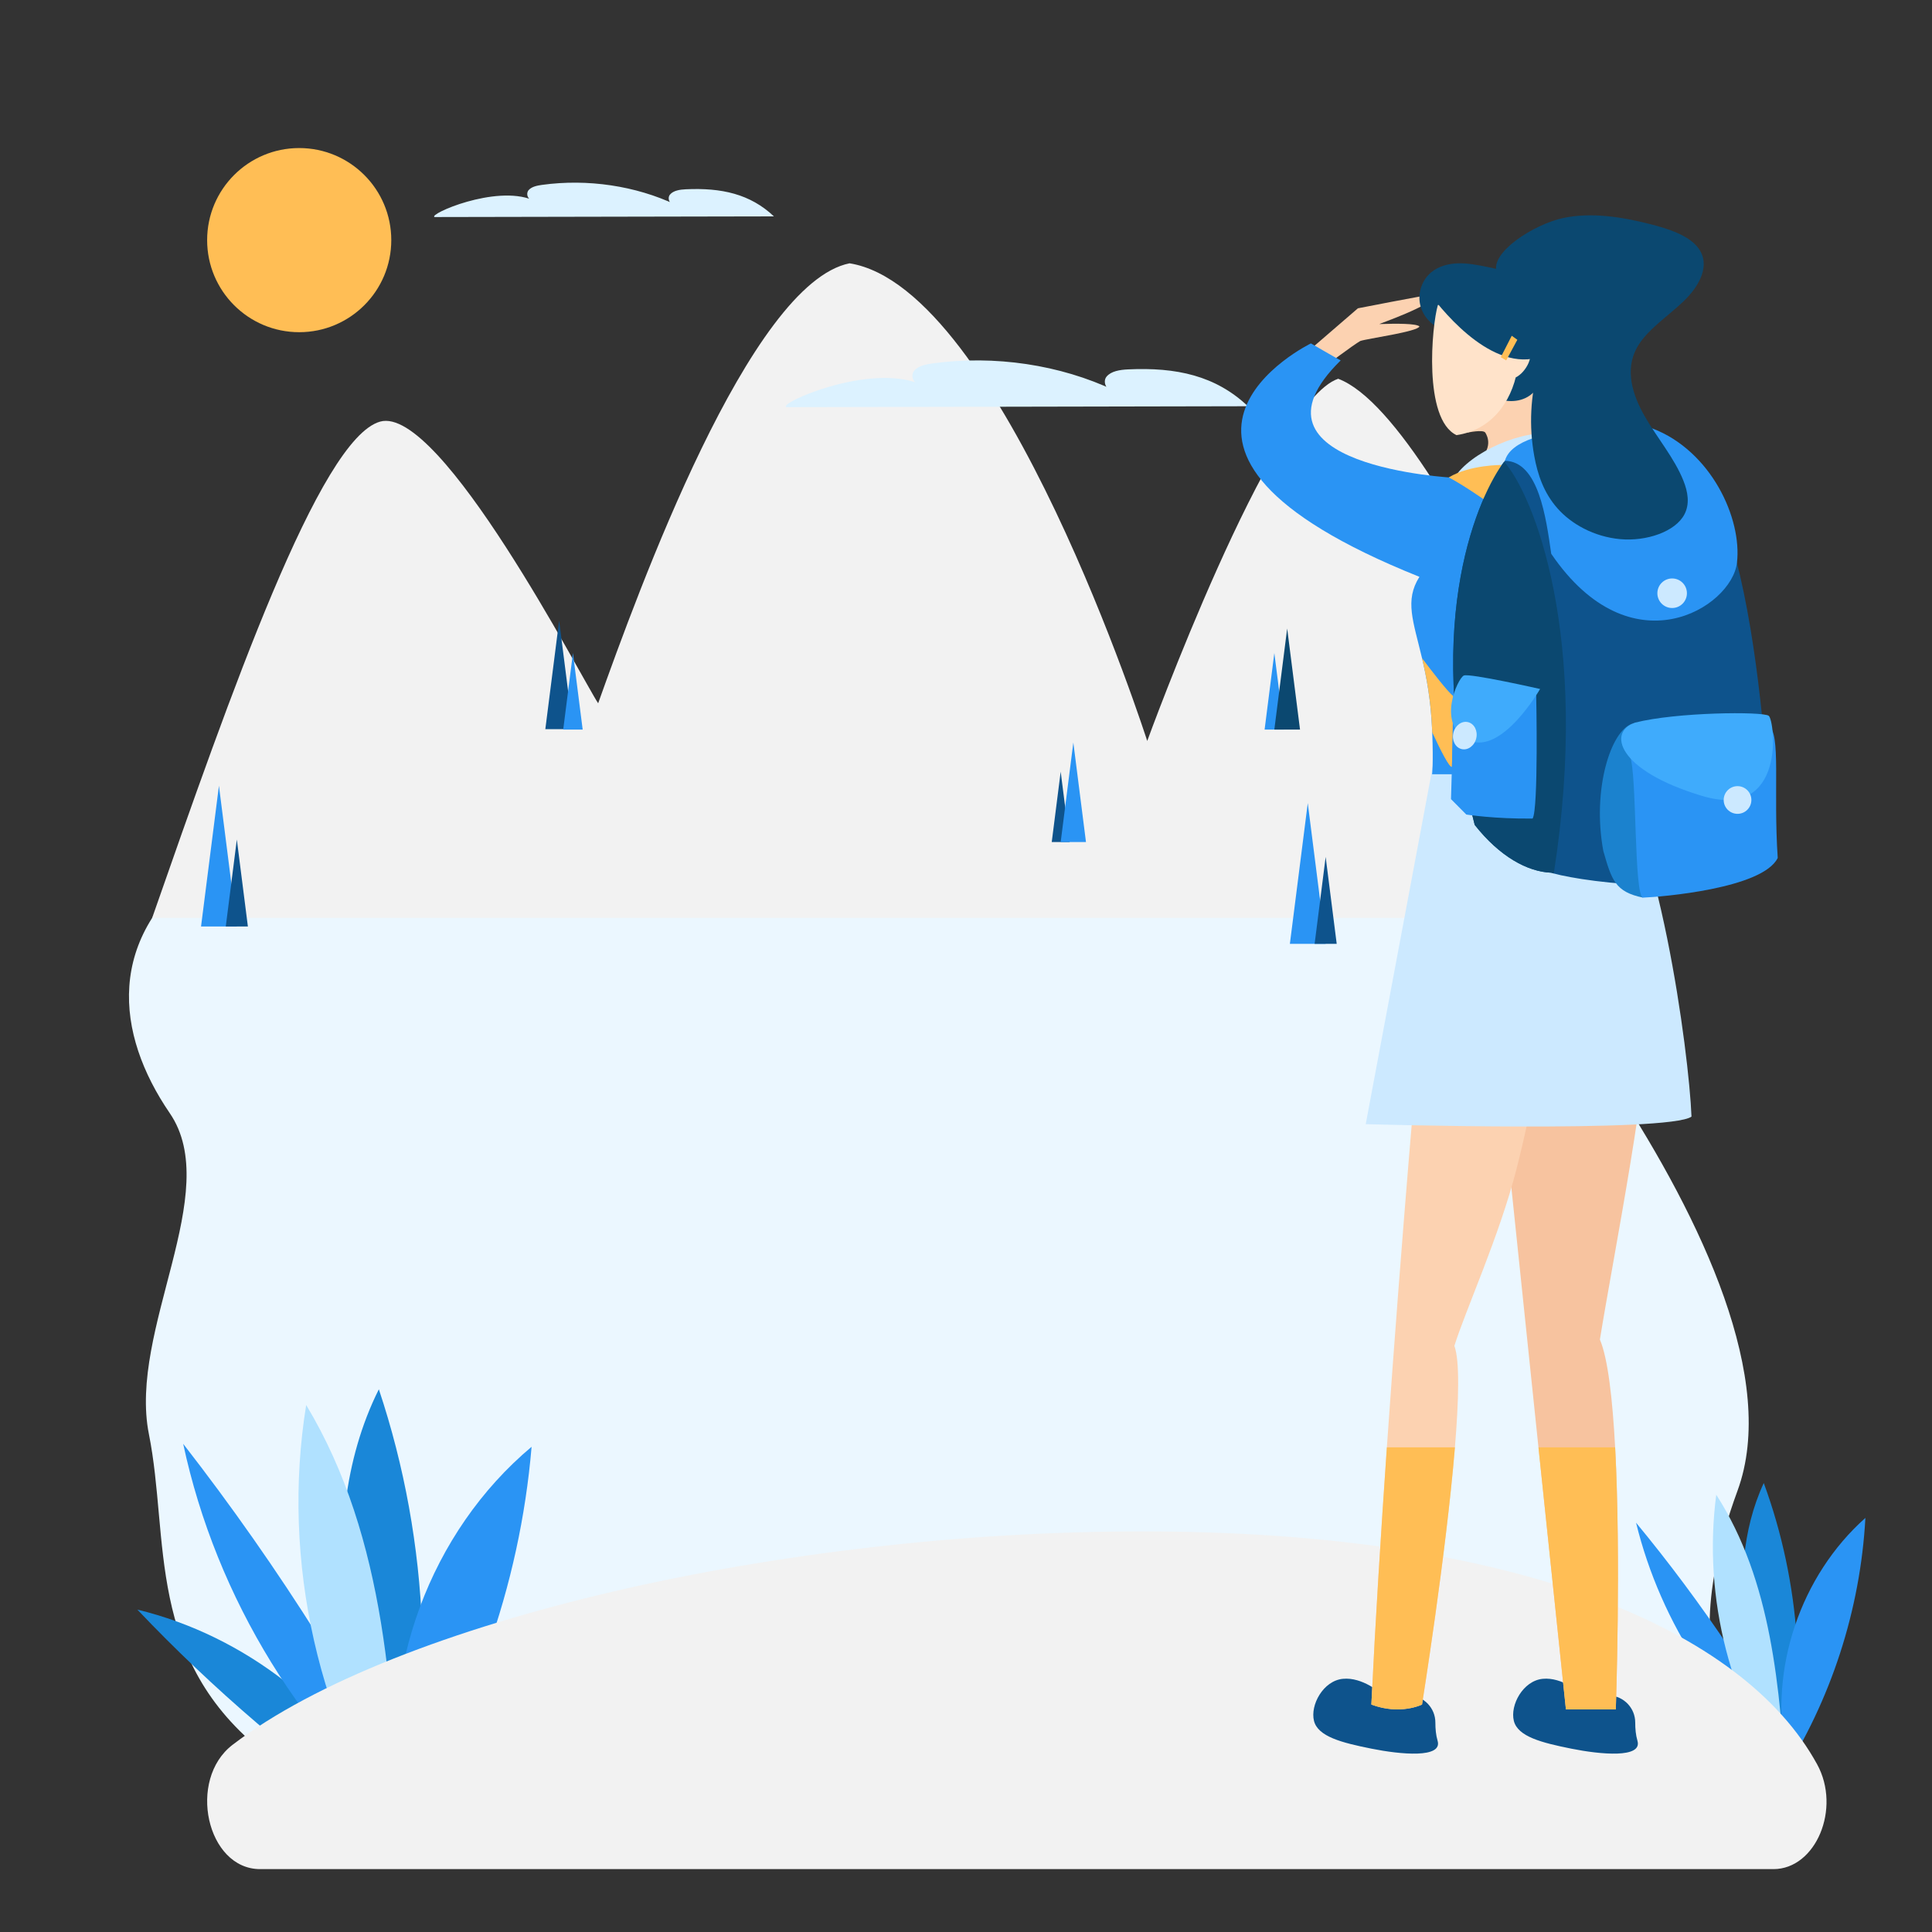 <svg xmlns="http://www.w3.org/2000/svg" xmlns:xlink="http://www.w3.org/1999/xlink" version="1.1" id="Layer_2" x="0px" y="0px" viewBox="0 0 1080 1080" style="enable-background:new 0 0 1080 1080;" xml:space="preserve">
<rect x="0" y="0" width="1080" height="1080" fill="#333333" stroke="none"/>
<style type="text/css">
	.st0{fill:#EBF7FF;}
	.st1{fill:#F2F2F2;}
	.st2{fill:#DCF2FF;}
	.st3{fill:#1A87D8;}
	.st4{fill:#2A94F4;}
	.st5{fill:#B0E1FF;}
	.st6{fill:#0E538C;}
	.st7{fill:#F7C39F;}
	.st8{fill:#FCD2B1;}
	.st9{fill:#FFBE55;}
	.st10{fill:#CCE9FF;}
	.st11{fill:#0B4870;}
	.st12{fill:#FFE3CA;}
	.st13{fill:#1B82CE;}
	.st14{fill:#3FABFC;}
</style>
<path class="st0" d="M148.49,980.29c-67.58-52.75-53.6-120.33-65.25-178.59s41.95-135.17,11.65-179.45s-36.64-98.45,20.13-140.11  s685.92-7.03,685.92-7.03s215.62,234.61,170.35,358.19s22.47,146.99,22.47,146.99H148.49z"/>
<path class="st1" d="M85.06,513.11c43.49-124.44,93.59-267.93,127.44-277.43s112.84,143.87,121.87,157.46  c22.57-63.14,84.71-234.67,140.53-245.95c85.16,13.54,166.41,267.01,166.41,267.01s69.05-189.85,106.75-202.47  c62.52,23.49,170.47,301.39,170.47,301.39H85.06z"/>
<g>
	<path class="st2" d="M697.6,227.09c-18.05-17.08-39.96-21.87-67.05-20.6c-4.44,0.21-9.4,0.95-11.96,4.02   c-2.55,3.07,0.21,8.67,4.53,7.81c-30.6-14.48-67.08-19.92-101.72-15.18c-3.83,0.52-8,1.36-10.28,4c-2.29,2.64-0.77,7.47,3.11,7.51   c-28.46-11.81-79.77,10.99-74.63,12.96L697.6,227.09z"/>
</g>
<g>
	<g>
		<path class="st3" d="M218.72,1010.47c-28.77-54.74-81.84-96.12-141.94-110.69c42.48,44.73,89.63,85.02,140.43,120L218.72,1010.47z    "/>
	</g>
	<g>
		<path class="st4" d="M238.77,1028.46C169.9,973.08,120.89,893.52,102.4,807.1c54.01,69.43,101.07,144.26,140.25,223.02    L238.77,1028.46z"/>
	</g>
	<g>
		<path class="st3" d="M225.28,1034.79c-13.43-42.16-26.92-84.65-32.01-128.6s-1.28-90,18.51-129.57    c28.74,85.97,32.35,180.18,10.26,268.09L225.28,1034.79z"/>
	</g>
	<g>
		<path class="st5" d="M228.37,1038.02c-50.4-72.73-71.35-165.26-57.21-252.6c44.96,74.55,49.17,165.86,52.15,252.87L228.37,1038.02    z"/>
	</g>
	<g>
		<path class="st4" d="M223.72,1007.16c-12.06-72.79,16.89-151,73.44-198.39c-6.56,77.83-33.7,153.83-77.94,218.19L223.72,1007.16z"/>
	</g>
</g>
<g>
	<g>
		<path class="st3" d="M995.05,982.79c-19.99-35.47-55.72-61.68-95.55-70.11c28.82,28.62,60.63,54.22,94.74,76.27L995.05,982.79z"/>
	</g>
	<g>
		<path class="st4" d="M1008.59,994.24c-46.4-35.11-80.19-86.53-94.03-143.05c36.89,44.65,69.31,92.99,96.61,144.07L1008.59,994.24z    "/>
	</g>
	<g>
		<path class="st3" d="M999.83,998.67c-9.65-27.49-19.35-55.19-23.55-84.02s-2.58-59.21,9.68-85.63    c20.58,56.02,24.77,117.96,11.93,176.24L999.83,998.67z"/>
	</g>
	<g>
		<path class="st5" d="M1001.93,1000.73c-34.57-46.89-50.15-107.39-42.53-165.15c31.03,48.2,35.56,108.21,39.2,165.42    L1001.93,1000.73z"/>
	</g>
	<g>
		<path class="st4" d="M998.27,980.51c-9.34-47.67,8.2-99.71,44.5-131.99c-2.81,51.35-19.21,101.89-47.09,145.11L998.27,980.51z"/>
	</g>
</g>
<path class="st1" d="M991.36,1044.85H145.42c-29.84,0-40.94-49.97-15.38-69.52c91.32-69.87,308.73-119.28,508.29-119.28  c209.82,0,336.03,54.63,377.46,130.22C1029.33,1010.98,1015.07,1044.85,991.36,1044.85z"/>
<g>
	<path class="st6" d="M772.04,946.65c0,0-10.36-9.28-21.38-8.18c-11.02,1.1-18.33,14.7-16.13,23.51s15.6,12.21,32.06,15.52   c16.46,3.31,39.97,5.51,37.03-4.41c-0.93-3.15-1.25-6.74-1.24-10.17c0.01-7.99-6.2-14.6-14.17-15.15L772.04,946.65z"/>
	<path class="st6" d="M883.76,946.65c0,0-10.36-9.28-21.38-8.18c-11.02,1.1-18.33,14.7-16.13,23.51s15.6,12.21,32.06,15.52   c16.46,3.31,39.97,5.51,37.03-4.41c-0.93-3.15-1.25-6.74-1.24-10.17c0.01-7.99-6.2-14.6-14.17-15.15L883.76,946.65z"/>
	<path class="st7" d="M902.87,809.09c3.32,62.48,0.37,146.47,0.37,146.47h-27.89c0,0-7.1-67.67-15.34-146.47   c-5.05-48.29-10.53-100.76-15.06-144.39c-5.63-54.19-9.8-94.76-9.88-96.7c0,0,12.07-3.82,27.12-7.07   c23.98-5.19,55.54-8.94,57.97,6.49c3.79,23.99-18.45,135.73-25.81,181.39C898.84,759.32,901.44,782.22,902.87,809.09z"/>
	<path class="st8" d="M847.64,653.84c-9.4,36.86-28.66,79.24-34.64,98.52c3.03,8.08,2.51,30.1,0.31,56.73   c-4.96,60.12-18.39,143.77-18.39,143.77s-12.16,6.08-28.32,0c2.17-45.27,5.3-95.35,8.66-143.77   c8.37-120.62,18.21-230.96,18.21-230.96s33.07-41.51,68.72-17.2C862.25,583.74,857.7,614.45,847.64,653.84z"/>
	<path class="st9" d="M813.31,809.09c-4.96,60.12-18.39,143.77-18.39,143.77s-12.16,6.08-28.32,0c2.17-45.27,5.3-95.35,8.66-143.77   H813.31z"/>
	<path class="st9" d="M903.25,955.56h-27.89c0,0-7.1-67.67-15.34-146.47h42.86C906.2,871.56,903.25,955.56,903.25,955.56z"/>
	<path class="st10" d="M801.35,426.2l-37.9,202.21c0,0,169.57,4.92,182.11-4.22c-1.39-35.73-18.55-164.2-49.1-198   S801.35,426.2,801.35,426.2z"/>
	<path class="st8" d="M733.31,194.58l25.78-22.24c0,0,34.92-6.85,45.69-8.49c-4.9,7.51-34.59,17.3-33.61,17.3   c9.79-0.33,20.45-0.33,22.3,1.31c-0.76,2.94-29.48,6.85-33.07,8.16c-3.59,1.96-20.56,14.76-20.56,14.76L733.31,194.58z"/>
	<path class="st8" d="M820.31,241.85c0,0,8.8-1.91,9.99,0c1.19,1.91,4.77,8.79-5,16.92c13.38,1.25,32.77-3.86,35.9-15.54   c3.13-11.68-2.24-24.19-2.24-24.19l-13.72-8.06L820.31,241.85z"/>
	<g>
		<path class="st11" d="M805.53,183.81c-6-2.3-10.65-7.87-11.79-14.19c-1.14-6.33,1.31-13.19,6.23-17.32    c4.16-3.49,9.72-4.96,15.15-5.1c5.43-0.14,10.81,0.93,16.13,2c11.67,2.35,24.53,5.45,31.21,15.3c6.55,9.66,4.89,22.48,2.97,33.99    c-1.4,8.4-3.34,17.7-10.29,22.61c-6.06,4.28-14.56,3.85-21.17,0.47c-6.61-3.38-11.59-9.25-15.71-15.42    c-4.11-6.17-7.55-12.81-12.06-18.69L805.53,183.81z"/>
	</g>
	<path class="st12" d="M847.3,210.99c5.97-2.99,10.86-12.76,6.79-17.37c-4.07-4.61-10.31,1.63-10.86,3.8   C842.69,199.59,847.3,210.99,847.3,210.99z"/>
	<path class="st12" d="M803.77,170.54c-3.4,11.48-8.29,63.77,10.42,72.7c18.92-2.76,30.61-17.64,34.01-36.35   C848.2,206.89,849.26,154.59,803.77,170.54z"/>
	<path class="st11" d="M797.76,162.16c6.01,8.37,33.77,44.78,61.21,37.92C857.26,178.82,842.35,142.96,797.76,162.16z"/>
	<polygon class="st9" points="841.96,201.47 848.2,189.94 845.08,187.69 838.95,199.67  "/>
	<path class="st10" d="M813,267.09c8.66-14.11,38.48-27.72,57.39-24.44c18.92,3.28,15.07,33.1,15.07,33.1L813,267.09z"/>
	<path class="st4" d="M885.78,432.8h-85.23c0,0,0.76-5.83,0.07-23.4c-0.02-0.54-0.04-1.09-0.07-1.64   c-0.71-16.55-3.16-29.37-5.63-39.84c-4.89-20.71-9.84-32.28-1.45-45.47C613,250.16,732.81,191.96,732.81,191.96   s13.11,7.66,16.63,9.52c-60.53,59.44,63.55,65.62,63.55,65.62s33.04,3.95,72.46,8.66S885.78,432.8,885.78,432.8z"/>
	<path class="st6" d="M991.09,479.83c-25.42,23.86-104.74,13.47-122.52,8.45c-0.53-0.15-1.01-0.29-1.43-0.43   c-13.35-0.53-28.86-9.09-42.77-26.72c-29.62-116.3,3.05-185.53,16.45-203c0.15-0.18,0.28-0.36,0.42-0.54   c0,0,17.34-21.4,78.25-17.66C980.41,243.67,987.35,426.4,991.09,479.83z"/>
	<path class="st9" d="M812.33,389.1c0,0-0.35,27.67-0.69,39.59c-1.42,0.45-6.2-8.9-11.02-19.3c-0.02-0.54-0.04-1.09-0.07-1.64   c-0.71-16.55-3.16-29.37-5.63-39.84C800.69,375.59,808.96,386.28,812.33,389.1z"/>
	<path class="st9" d="M839.52,259.93c0,0-17.79-0.22-29.66,6.95c7.19,3.67,19.37,12.13,19.37,12.13S838.68,261.09,839.52,259.93z"/>
	<path class="st4" d="M923.67,239.49c32.78,12.5,50.23,50.22,47.3,75.13c-2.93,24.91-59.23,60.49-103.83-5.07   c-2.86-19.96-7-51.69-25.89-51.96C847.73,234.4,923.67,239.49,923.67,239.49z"/>
	<path class="st13" d="M912.31,404.62c-11.78,3.79-22.41,36.62-16.06,71c4.67,16.36,6.66,22.95,22.19,26.16   C922.28,476.62,919.48,412.3,912.31,404.62z"/>
	<path class="st4" d="M911.26,423.28c3.83,9.11,2.06,77.4,7.18,78.5c9.88-0.37,66.9-4.99,75.32-22.19   c-2.56-38.05,1.98-70.23-5.23-73.9C971.8,402.03,912.55,414.9,911.26,423.28z"/>
	<path class="st14" d="M914,403.95c23.15-5.89,71.3-6.3,74.71-3.83s10.23,59.1-37.36,44.77C903.77,430.56,898.65,409.06,914,403.95z   "/>
	<path class="st11" d="M868.57,488.28c-0.53-0.15-1.01-0.29-1.43-0.43c-13.35-0.53-28.86-9.09-42.77-26.72   c-29.62-116.3,3.05-185.53,16.45-203C856.93,276.1,889.45,355.23,868.57,488.28z"/>
	<path class="st4" d="M858.75,388.62c0,0,1.32,63.93-2.02,68.95c-21.17,0.28-37.05-2.23-37.05-2.23l-8.56-8.63l1.21-41.94   C812.33,404.77,847.96,384.02,858.75,388.62z"/>
	<path class="st14" d="M860.91,385.15c0,0-39.27-8.91-42.62-7.52c-3.34,1.39-15.75,27.77,2.79,36.21   C839.61,422.27,860.91,385.15,860.91,385.15z"/>
	<g>
		<path class="st11" d="M836.76,152.37c-4.24-11.21,21-27.04,36.9-30.46c15.9-3.42,33.16-0.6,48.8,3.38    c10.54,2.68,21.55,6.35,26.81,13.25c7.2,9.43,0.9,21.18-8.09,29.83c-8.99,8.64-20.79,16.16-26.22,26.14    c-6.64,12.21-2.53,26,4.42,38.13s16.67,23.51,21.67,36.09c2.45,6.17,3.69,12.89,0.51,18.89c-5.11,9.65-21.29,15.12-35.93,13.76    c-14.64-1.36-27.27-8.46-35-17.22c-7.73-8.76-11.12-19.05-12.97-29.26c-3.02-16.71-2.18-33.76,2.48-50.28    c2.59-9.18,6.36-18.37,5.58-27.71s-7.32-19.18-19.68-22.83L836.76,152.37z"/>
	</g>
	<circle class="st10" cx="934.74" cy="331.62" r="8.26"/>
	<circle class="st10" cx="971.29" cy="447.2" r="7.74"/>
	
		<ellipse transform="matrix(0.226 -0.974 0.974 0.226 233.255 1115.968)" class="st10" cx="818.98" cy="411.18" rx="7.74" ry="6.57"/>
</g>
<circle class="st9" cx="167.26" cy="134.23" r="51.47"/>
<polygon class="st4" points="122.39,439.23 112.38,517.91 132.39,517.91 "/>
<polygon class="st6" points="132.39,469.3 126.21,517.91 138.57,517.91 "/>
<polygon class="st4" points="731.05,448.94 721.05,527.62 741.05,527.62 "/>
<polygon class="st6" points="592.93,431.36 587.93,470.7 597.93,470.7 "/>
<polygon class="st4" points="600,415.08 592.93,470.7 607.07,470.7 "/>
<polygon class="st6" points="312.56,346.92 304.84,407.62 320.28,407.62 "/>
<polygon class="st4" points="320.28,365.04 314.84,407.83 325.72,407.83 "/>
<polygon class="st4" points="712.36,365.04 706.92,407.83 717.8,407.83 "/>
<polygon class="st11" points="719.54,351.35 712.36,407.83 726.72,407.83 "/>
<polygon class="st6" points="741.05,479.02 734.88,527.62 747.23,527.62 "/>
<g>
	<path class="st2" d="M432.63,120.96c-13.27-12.56-29.38-16.08-49.3-15.15c-3.26,0.15-6.91,0.7-8.79,2.95s0.15,6.37,3.33,5.74   c-22.5-10.64-49.33-14.65-74.8-11.16c-2.81,0.39-5.88,1-7.56,2.94c-1.68,1.94-0.56,5.49,2.29,5.52   c-20.93-8.68-58.66,8.08-54.88,9.53L432.63,120.96z"/>
</g>
</svg>